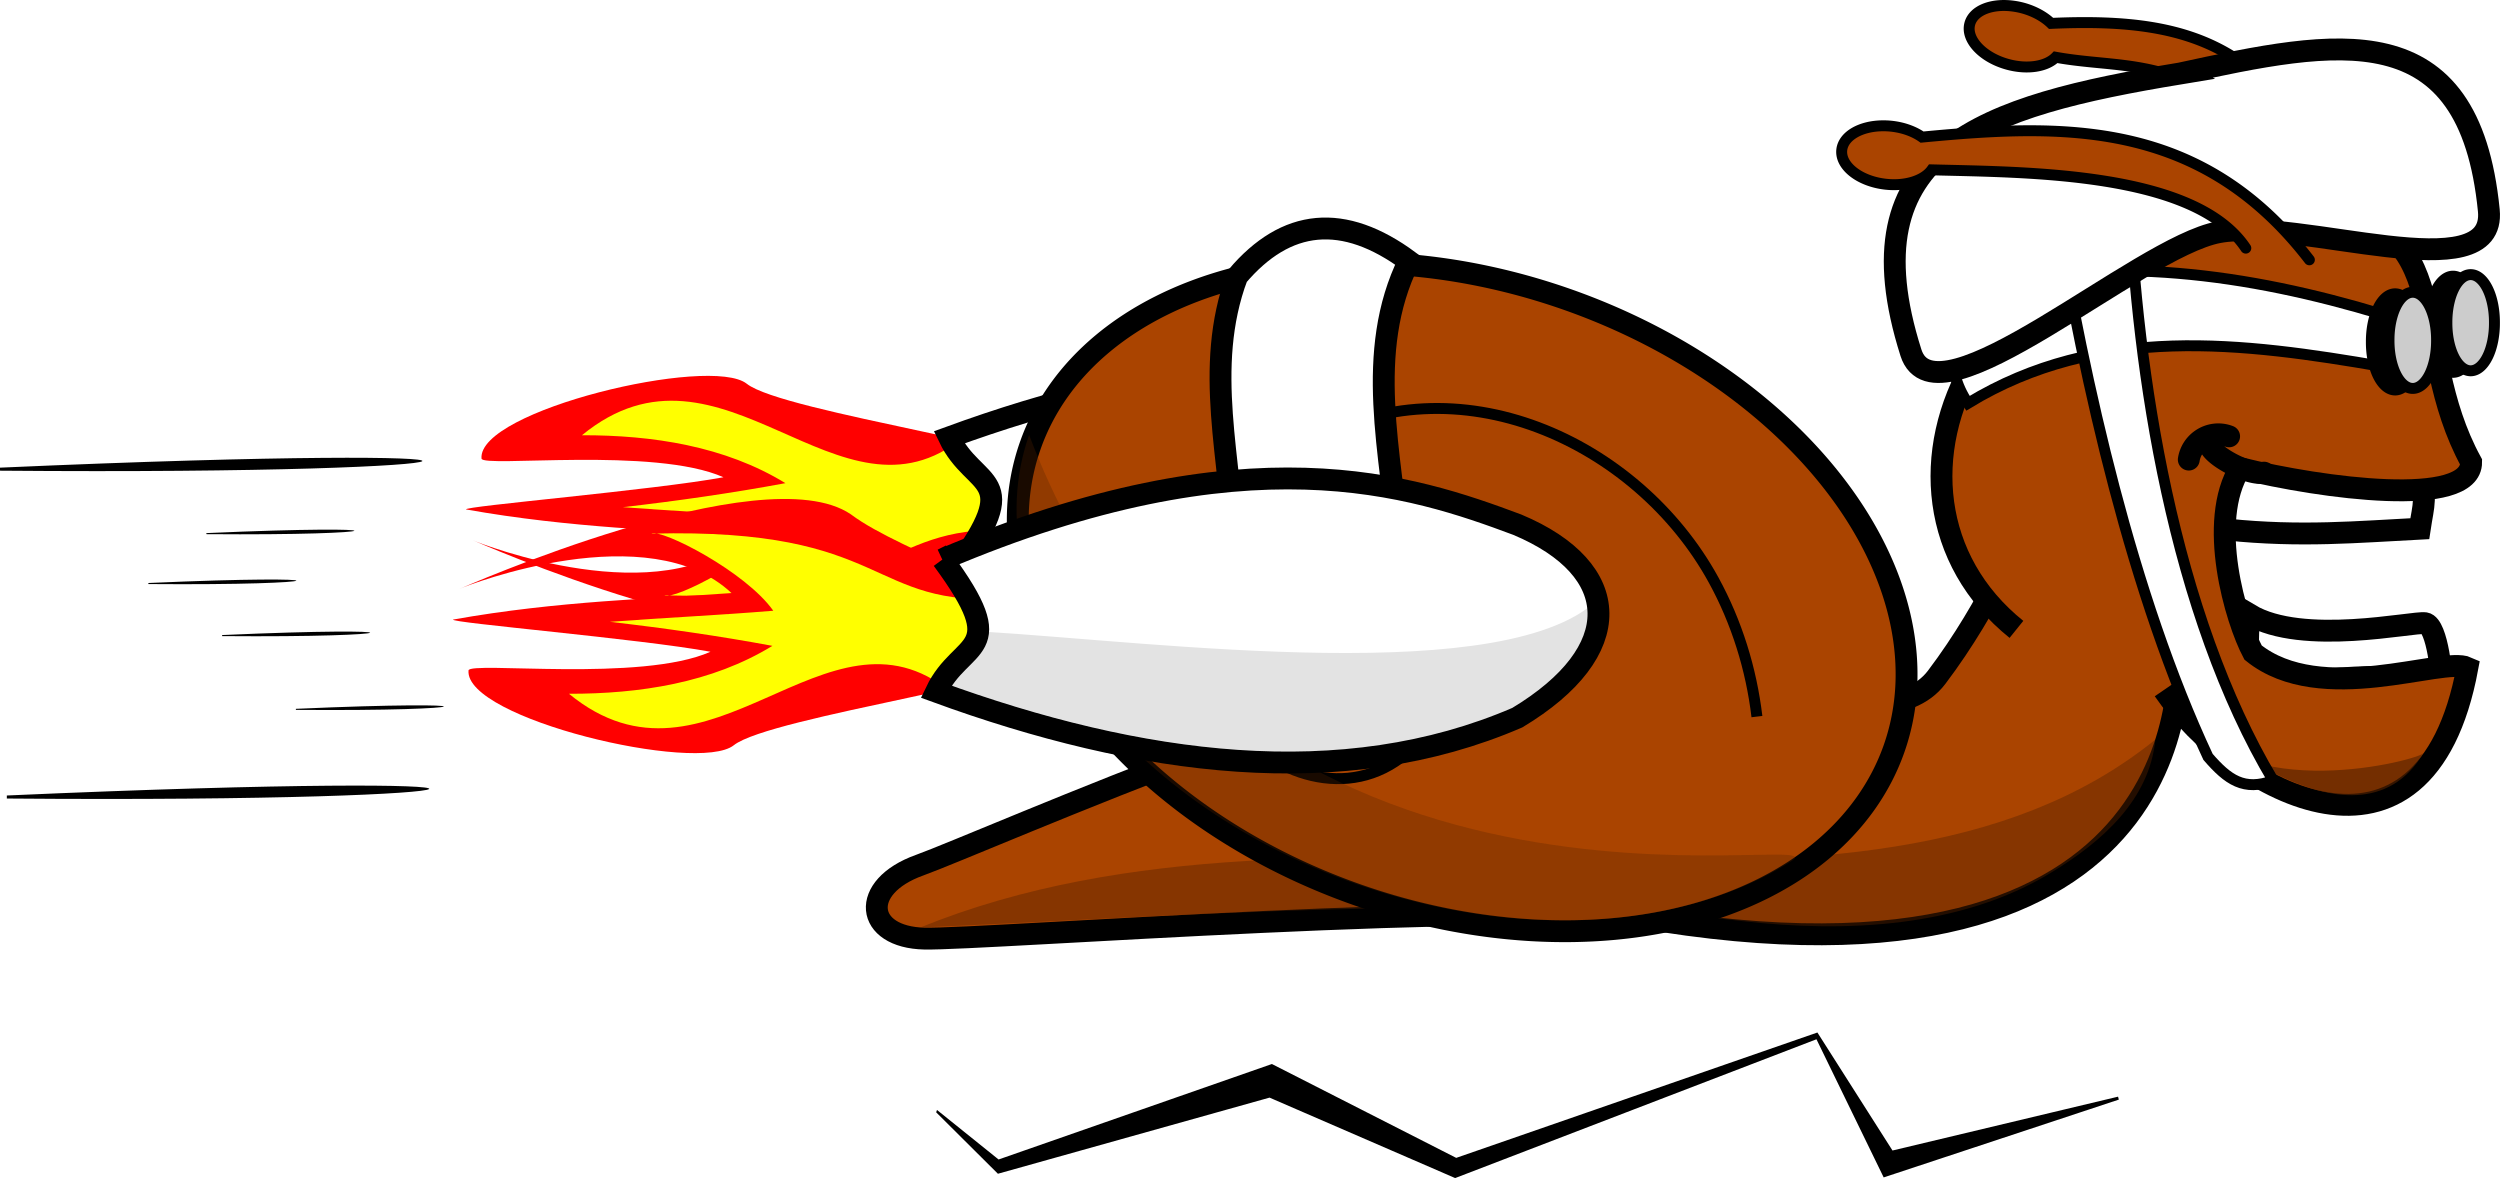 <svg xmlns="http://www.w3.org/2000/svg" viewBox="0 0 823.2 387.91"><defs><filter id="c" color-interpolation-filters="sRGB"><feGaussianBlur stdDeviation="2.902"/></filter><filter id="d" color-interpolation-filters="sRGB"><feGaussianBlur stdDeviation="2.201"/></filter><filter id="a" color-interpolation-filters="sRGB"><feGaussianBlur stdDeviation="2.902"/></filter><filter id="b" color-interpolation-filters="sRGB"><feGaussianBlur stdDeviation="2.201"/></filter></defs><path style="block-progression:tb;text-indent:0;text-transform:none" d="M0 153.99v1c178.78 1.492 192-9.495 0-1zM2.25 261.94v1c178.78 1.492 192-9.495 0-1zM67.961 175.54v.35c62.622.523 67.254-3.326 0-.35zM48.86 191.97v.35c62.622.523 67.254-3.326 0-.35zM73.145 209.11v.35c62.622.523 67.254-3.326 0-.35zM97.43 233.4v.35c62.622.523 67.254-3.326 0-.35z" color="#000"/><path style="block-progression:tb;text-indent:0;text-transform:none" d="M717.17 212.28c-26.971-.817-41.53-16.806-51.442-38.473 0 0-9.846 25.195-28.045 49.232s-81.416-7.34-117.83-8.964c-49.019-2.186-197.06 63.658-217.05 70.812-19.994 7.155-18.054 23.763 1.625 24.174 19.679.41 195.76-13.08 242.91-5.75 90.025 13.994 133.23-8.058 153.25-34.5 20.019-26.442 16.594-56.531 16.594-56.531z" stroke-width="7.2" color="#000" stroke="#000" fill="#a40"/><path d="M798.56 205.21c-3.981-.628-40.315 7.551-57.769-2.828-1.033 7.724-.42 15.875.117 22.99 13.124-.397 26.41-2.115 39.64-2.468 7.858.025 15.83.947 23.155 3.974.805-3.237-1.161-21.04-5.143-21.668zM733.42 174.38c24.171 2.51 43.057.75 63.362-.295 1.19-7.949 2.679-10.72-.8-18.67-21.331 6-37.006 1.613-58.427-2.433-8.56 11.88-10.471 6.612-4.134 21.397z" fill-rule="evenodd" stroke="#000" stroke-linecap="round" stroke-width="7.2" fill="#fff"/><path d="M815.57 106.77a7.829 15.657 0 11-15.657 0 7.829 15.657 0 1115.657 0z" fill-rule="evenodd" stroke="#000" stroke-linecap="round" stroke-width="3.6"/><path d="M821.37 106.26a7.829 15.657 0 11-15.657 0 7.829 15.657 0 1115.657 0z" fill-rule="evenodd" stroke="#000" stroke-linecap="round" stroke-width="3.6" fill="#ccc"/><path d="M775.06 74.07c-24.004-57.332-49.733-68.631-99.668-66.365-2.242-2.161-5.457-3.988-9.247-5.033a24.82 24.82 0 00-3.064-.63c-7.06-1.018-13.223 1.296-14.456 5.767-1.409 5.11 4.151 11.085 12.418 13.364 6.56 1.808 12.83.745 15.853-2.327 16.385 2.981 30.819 1.147 48.357 10.453 15.548 8.25 34.833 36.985 40.812 49.9" fill-rule="evenodd" stroke="#000" stroke-linecap="round" stroke-width="3.6" fill="#a40"/><path d="M712.49 227.23c23.111 33.748 86.015 67.915 99.979-7.374-8.175-3.731-48.165 13.077-70.584-4.984-5.702-10.72-15.292-43.042-4.281-60.719 27.093 6.662 76.195 13.254 76.094-2-21.314-38.992-3.286-80.744-52.562-82.482-109.92-6.647-153.61 92.14-97.162 137.57" stroke="#000" stroke-width="7.2" fill="#a40"/><path d="M798.02 247.95c-.97 2.16-60.659 17.985-78.818-13.921 0 0 56.129 51.886 78.818 13.921z" fill-opacity=".629" fill="#520"/><path d="M734 143.68a9.832 9.832 0 00-9.212 1.132 9.814 9.814 0 00-4.063 6.518M728.03 147.54c2.464 3.746 13.108 9.052 17.455 8.09" fill-rule="evenodd" stroke="#000" stroke-linecap="round" stroke-width="7.2" fill="#fff"/><path d="M648.01 94.39c-5.154 14.841-8.167 26.224 0 38.401 43.146-26.282 90.82-19.944 136.36-12.122v-17.188c-44.763-13.488-89.03-19.456-136.36-9.091z" fill-rule="evenodd" stroke="#000" stroke-linecap="round" stroke-width="3.6" fill="#fff"/><path d="M796.5 112.58a7.829 15.657 0 11-15.657 0 7.829 15.657 0 1115.657 0z" fill-rule="evenodd" stroke="#000" stroke-linecap="round" stroke-width="3.6"/><path d="M802.31 112.07a7.829 15.657 0 11-15.657 0 7.829 15.657 0 1115.657 0z" fill-rule="evenodd" stroke="#000" stroke-linecap="round" stroke-width="3.6" fill="#ccc"/><path d="M701.04 62.54l-24.33 5.406c9.866 59.08 25.401 127.86 50.352 181.28 6.499 7.515 11.851 11.385 21.473 7.798-32.83-55.01-44.97-133.8-47.49-194.49z" fill-rule="evenodd" stroke="#000" stroke-linecap="round" stroke-width="3.6" fill="#fff"/><path d="M717.85 24.2c-64.767 10.697-109.93 24.794-88.619 91.93 8.188 25.789 74.738-34.675 101.33-39.664 26.594-4.99 91.62 19.749 88.957-7.177-6.485-65.558-50.065-56.224-101.67-45.09z" fill-rule="evenodd" stroke="#000" stroke-width="7.2" fill="#fff"/><path d="M760.43 85.55c-35.882-46.608-81.451-44.787-127.53-40.406-2.545-1.794-6.002-3.109-9.906-3.562a24.823 24.823 0 00-3.125-.157c-7.132.072-12.871 3.3-13.406 7.906-.612 5.265 5.794 10.322 14.312 11.312 6.759.786 12.793-1.22 15.312-4.718 31.407.84 86.638.563 103.41 25.78" fill-rule="evenodd" stroke="#000" stroke-linecap="round" stroke-width="3.6" fill="#a40"/><path style="block-progression:tb;text-indent:0;text-transform:none" d="M302.96 305.42c80.42-3.493 190.49-11.71 270.82-2.114 33.739 3.856 71.78 2.223 101.55-15.927 17.025-10.315 32.438-24.078 34.385-43.855-97.53 78.944-270.65 6.582-406.75 61.897z" fill-opacity=".422" color="#000" fill="#520"/><g fill-rule="evenodd"><path d="M-679.88 88.08c-1.47 1.024 61.72 6.345 84.738 10.6-22.734 10.141-79.399 3.074-79.665 6.151-1.37 15.86 75.449 34.098 87.344 24.637 11.894-9.46 105.64-22.12 108.8-30.773-8.94-20.46-52.819-32.139-70.28-45.289-29.05-19.712-129.42 24.864-128.84 24.587 3.067-1.45 62.345-24.244 89.569 1.36-25.356 1.883-57.1 2.548-91.67 8.728z" filter="url(#a)" fill="red" transform="matrix(1 0 0 -1 833.361 255.83)"/><path d="M-614.61 59.785c3.377-1.674 31.081 12.515 40.152 25.388-17.908 1.486-35.865 2.288-53.781 3.656 17.902 2.059 35.751 4.614 53.5 7.906-19.996 12.253-43.864 15.816-67 15.781 46.159 37.875 84.928-33.9 125.54-.709 10.454-3.74 20.956-7.606 30.37-13.634-5.111-2.164-5.463-17.414-10.819-17.045-47.403 3.269-38.461-23.381-117.96-21.344z" filter="url(#b)" fill="#ff0" transform="matrix(1 0 0 -1 833.361 255.83)"/><path d="M314.65 187.56c23.248-31.512 6.22-26.076-2.143-43.539 67.06-24.501 133.95-33.382 191.39-8.571 36.22 21.745 35.057 48.839 0 63.539-34.48 12.868-88.76 31.338-189.25-11.43z" stroke="#000" stroke-linecap="round" stroke-width="7.2" fill="#fff"/></g><path d="M623.703 246.44a150.714 103.933 19.306 11-284.478-99.659 150.714 103.933 19.306 11284.478 99.659z" fill-rule="evenodd" stroke="#000" stroke-linecap="round" stroke-width="7.2" fill="#a40"/><path d="M451.46 221.26c0 .002-.003.001-.005.001-.036-.003-.026-.068-.018-.087.077-.194.37-.125.498-.042.596.39.331 1.29-.048 1.723-1.22 1.395-3.425.652-4.509-.502-2.782-2.963-1.058-7.627 1.726-9.886 6.138-4.984 15-1.484 19.183 4.284 8.264 11.396 1.82 26.918-8.917 34.03-19.52 12.931-45.035 1.923-56.383-16.534-19.328-31.437-1.596-71.296 28.233-88.52 48.215-27.84 107.94-.601 133.06 45.302 7.596 13.878 12.368 29.235 14.243 44.933" stroke="#000" stroke-width="3.6" fill="none"/><path d="M407.35 91.02c-11.277 30.304-1.7 60.607-1.01 90.911h54.562c-2.8-32.532-11.785-65.947 3.03-95.962-21.569-15.918-40.4-14.049-56.583 5.05z" fill-rule="evenodd" stroke="#000" stroke-linecap="round" stroke-width="7.2" fill="#fff"/><path d="M338.86 143.22c-18.977 54.17 29.319 120.39 107.88 147.91 54.209 18.991 108.66 14.591 143.44-7.762 15.693-11.006-184.43 36.527-251.31-140.14z" fill-rule="evenodd" fill="#520" fill-opacity=".296"/><g fill-rule="evenodd"><path d="M-679.88 88.08c-1.47 1.024 61.72 6.345 84.738 10.6-22.734 10.141-79.399 3.074-79.665 6.151-1.37 15.86 75.449 34.098 87.344 24.637 11.894-9.46 105.64-22.12 108.8-30.773-8.94-20.46-52.819-32.139-70.28-45.289-29.05-19.712-129.42 24.864-128.84 24.587 3.067-1.45 62.345-24.244 89.569 1.36-25.356 1.883-57.1 2.548-91.67 8.728z" filter="url(#c)" fill="red" transform="translate(829.081 115.93)"/><path d="M-614.61 59.785c3.377-1.674 31.081 12.515 40.152 25.388-17.908 1.486-35.865 2.288-53.781 3.656 17.902 2.059 35.751 4.614 53.5 7.906-19.996 12.253-43.864 15.816-67 15.781 46.159 37.875 84.928-33.9 125.54-.709 10.454-3.74 20.956-7.606 30.37-13.634-5.111-2.164-5.463-17.414-10.819-17.045-47.403 3.269-38.461-23.381-117.96-21.344z" filter="url(#d)" fill="#ff0" transform="translate(829.081 115.93)"/><path d="M310.37 184.2c23.248 31.512 6.22 26.076-2.143 43.539 67.06 24.501 133.95 33.382 191.39 8.571 36.22-21.745 35.057-48.839 0-63.539-34.48-12.868-88.76-31.338-189.25 11.43z" stroke="#000" stroke-linecap="round" stroke-width="7.2" fill="#fff"/></g><path d="M308.94 224.17c67.06 24.501 133.95 33.382 191.39 8.571 19.046-11.435 27.755-24.349 26.634-36.162-29.09 30.398-145.55 14.874-203.41 11.387-4.704-.283-10.794 16.542-14.619 16.204z" fill-rule="evenodd" fill-opacity=".112"/><path style="block-progression:tb;text-indent:0;text-transform:none" d="M598.44 339.98L479.5 381.265 419 350.453l-.188-.094-.187.063-89.812 31.375-20.281-16.312-.268.781 20.33 20.228 89.442-25.071 61.118 26.493 118.97-45.706 22.137 45.491 77.425-25.622-.25-.969-74.276 17.732-24.725-38.86z" color="#000"/></svg>